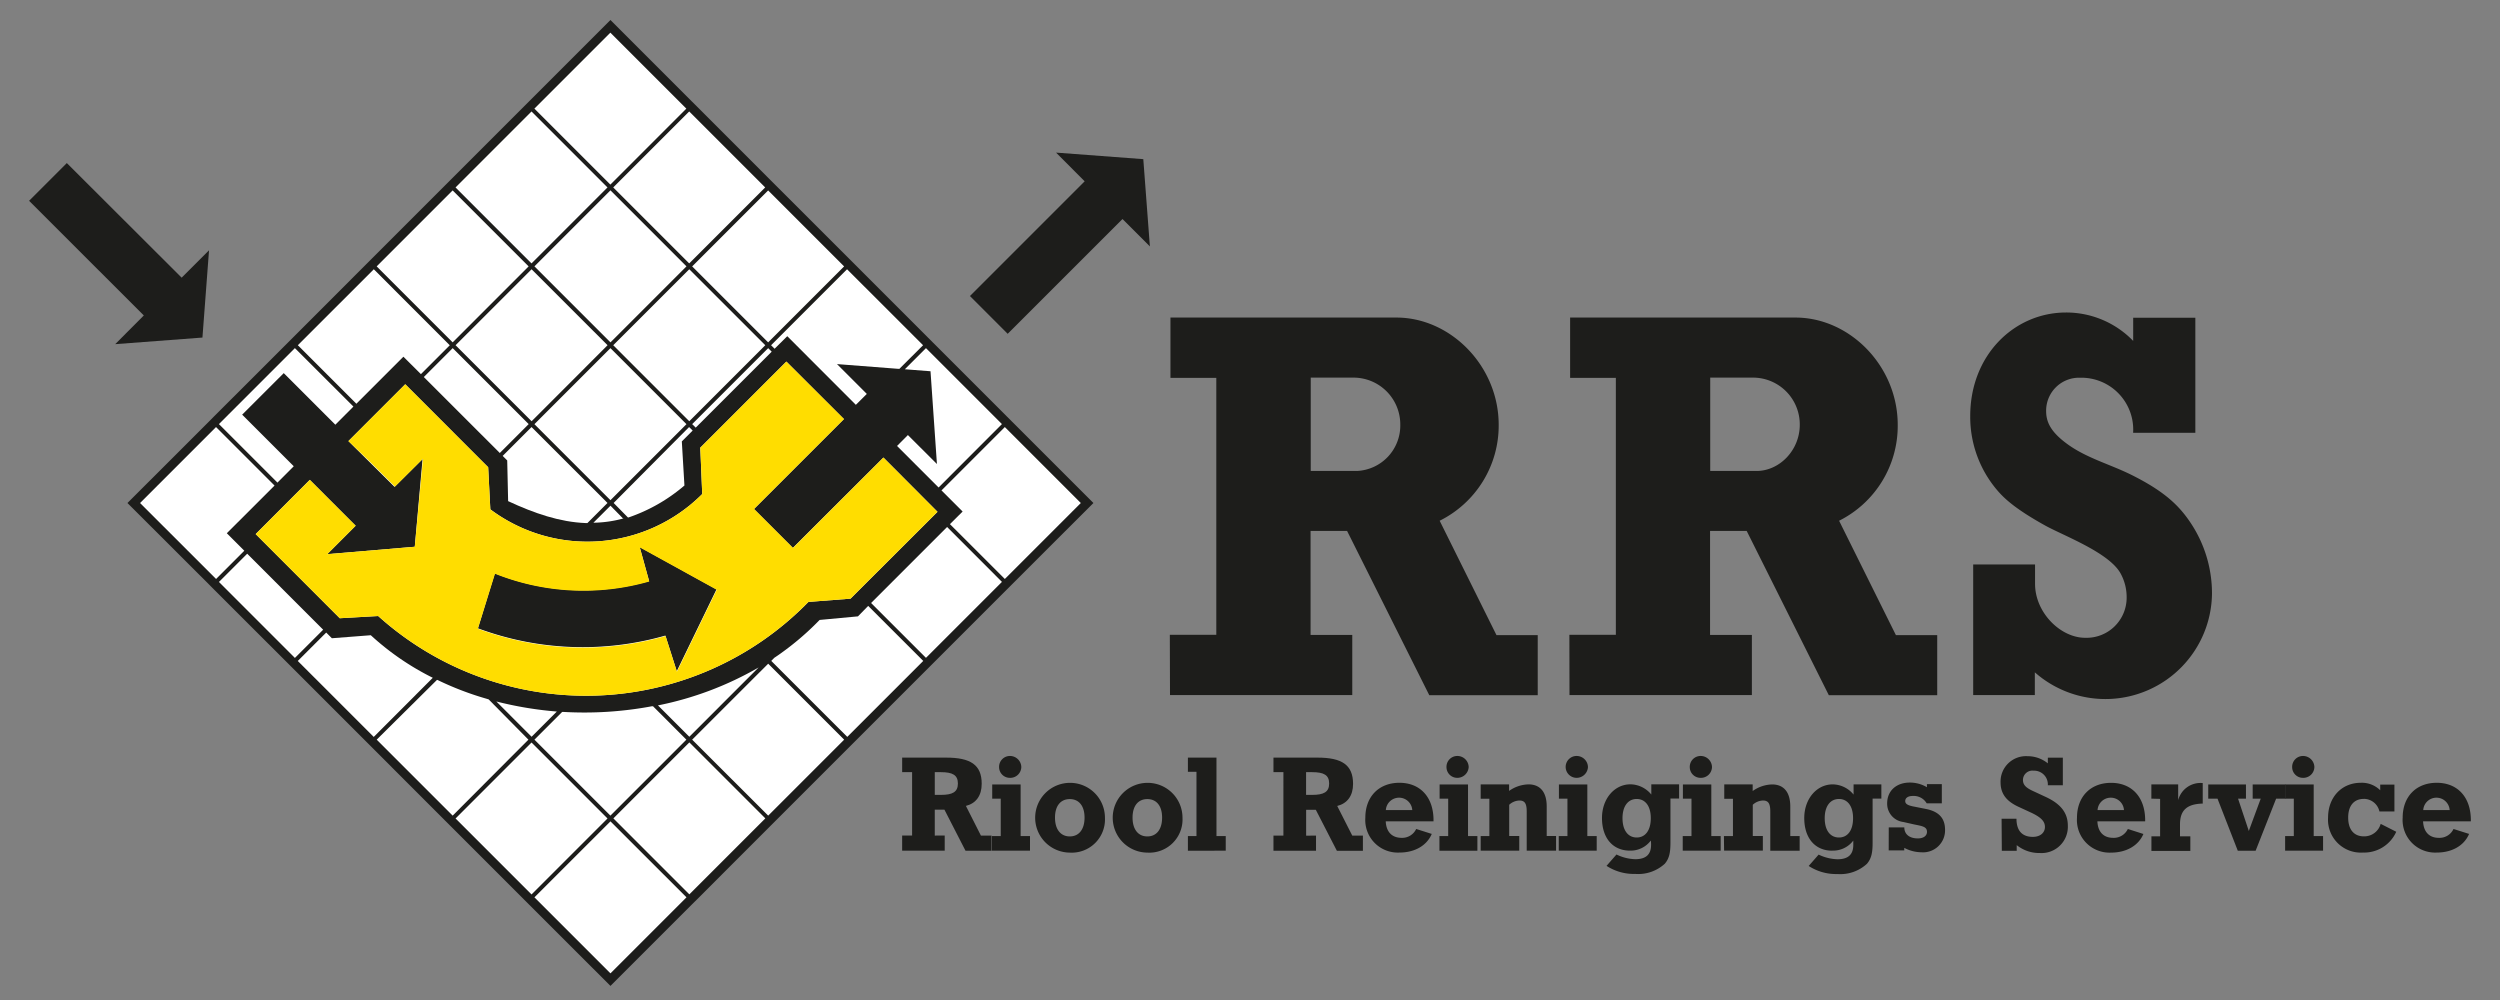 <svg id="Laag_1" data-name="Laag 1" xmlns="http://www.w3.org/2000/svg" xmlns:xlink="http://www.w3.org/1999/xlink" viewBox="0 0 440 176"><rect x="0" y="0" width="440" height="176" fill="#808080" stroke="none"/><defs><style>.cls-1{fill:none;}.cls-2{clip-path:url(#clip-path);}.cls-3{fill:#1d1d1b;}.cls-4{fill:#fff;}.cls-5{fill:#fd0;}</style><clipPath id="clip-path"><rect class="cls-1" x="5.12" y="3.52" width="429.75" height="170"/></clipPath></defs><title>Tekengebied 1test</title><g class="cls-2"><polygon class="cls-3" points="107.44 3.52 93.15 17.81 92.25 18.71 79.27 31.69 78.37 32.59 65.39 45.57 64.49 46.47 51.51 59.46 50.61 60.36 37.62 73.34 36.73 74.24 22.43 88.53 36.73 102.81 37.62 103.71 50.61 116.69 51.51 117.59 64.49 130.57 65.39 131.47 78.37 144.46 79.27 145.36 92.25 158.34 93.15 159.24 107.44 173.52 121.72 159.24 122.63 158.34 135.6 145.36 136.5 144.46 149.49 131.47 150.39 130.57 163.37 117.59 164.27 116.69 177.25 103.71 178.15 102.81 192.44 88.53 178.15 74.24 177.25 73.34 164.27 60.36 163.37 59.46 150.39 46.47 149.49 45.57 136.5 32.59 135.6 31.69 122.62 18.7 121.72 17.81 107.44 3.52"/><polygon class="cls-3" points="5.12 35.34 25.31 55.52 20.28 60.57 35.63 59.41 36.79 44.05 31.97 48.87 11.76 28.7 5.12 35.34"/><polygon class="cls-3" points="170.71 52.1 177.35 58.75 197.56 38.55 202.38 43.37 201.22 28.01 185.87 26.86 190.9 31.91 170.71 52.1"/><path class="cls-4" d="M71.32,67.63l-10,10,8.12,8.06,4.93-4.9L73,96.23l-15.41,1.3,5-5-8.07-8.07L45,94,59.8,108.81l6.76-.39a54.68,54.68,0,0,0,75.72-2.48l7.41-.58L165,90.08l-9.52-9.55L139.54,96.44l-6.85-6.85,15.83-15.83L138.4,63.64,123.25,78.79l.34,8.16a28.53,28.53,0,0,1-37.29,2.7l-.38-7.41Z"/><rect class="cls-4" x="97.98" y="9.66" width="18.91" height="18.91" transform="translate(17.94 81.57) rotate(-45)"/><rect class="cls-4" x="111.85" y="23.53" width="18.91" height="18.91" transform="translate(12.2 95.44) rotate(-45)"/><rect class="cls-4" x="125.74" y="37.42" width="18.91" height="18.91" transform="translate(6.45 109.34) rotate(-45)"/><rect class="cls-4" x="84.1" y="23.53" width="18.91" height="18.91" transform="translate(4.07 75.82) rotate(-45)"/><rect class="cls-4" x="97.98" y="37.42" width="18.92" height="18.92" transform="translate(-1.68 89.7) rotate(-45)"/><polygon class="cls-4" points="121.31 74.14 134.69 60.76 121.31 47.39 107.93 60.76 121.31 74.14"/><rect class="cls-4" x="70.21" y="37.42" width="18.91" height="18.91" transform="translate(-9.81 70.07) rotate(-45)"/><polygon class="cls-4" points="93.56 74.14 106.93 60.76 93.56 47.39 80.18 60.76 93.56 74.14"/><rect class="cls-4" x="97.98" y="65.19" width="18.92" height="18.92" transform="translate(-21.32 97.84) rotate(-45)"/><polygon class="cls-4" points="135.2 143.55 148.57 130.18 135.2 116.81 121.82 130.18 135.2 143.55"/><rect class="cls-4" x="111.87" y="134.59" width="18.91" height="18.91" transform="translate(-66.32 127.97) rotate(-45)"/><rect class="cls-4" x="84.1" y="134.59" width="18.91" height="18.91" transform="translate(-74.46 108.35) rotate(-45)"/><polygon class="cls-4" points="107.44 171.31 120.82 157.93 107.44 144.56 94.06 157.93 107.44 171.31"/><polygon class="cls-4" points="74.08 65.85 79.16 60.77 65.79 47.39 52.42 60.76 62.72 71.06 71 62.78 74.08 65.85"/><polygon class="cls-4" points="62.2 71.56 51.9 61.27 38.53 74.64 48.83 84.94 51.7 82.06 42.62 72.98 49.94 65.67 59.02 74.75 62.2 71.56"/><polygon class="cls-4" points="43 96.93 39.92 93.85 48.32 85.46 38.02 75.16 24.65 88.53 38.03 101.9 43 96.93"/><rect class="cls-4" x="44.19" y="97.16" width="7.03" height="18.91" transform="translate(-61.41 64.95) rotate(-44.99)"/><polygon class="cls-4" points="167.19 92.25 176.85 101.9 190.22 88.53 176.85 75.16 165.7 86.31 169.42 90.03 167.19 92.25"/><rect class="cls-4" x="80.22" y="61.05" width="7.19" height="18.91" transform="translate(-25.3 79.93) rotate(-45.01)"/><path class="cls-4" d="M88.47,80.24l.8.8.16,7.16c4.6,2.14,9.09,3.69,13.69,3.86h.26l3.54-3.54L93.55,75.16Z"/><path class="cls-4" d="M110.51,91.07l.12,0a30.07,30.07,0,0,0,9.83-5.62L120,77.69l1.91-1.91-.63-.62L108,88.52Z"/><rect class="cls-4" x="119.37" y="67.83" width="18.91" height="0.88" transform="translate(-10.56 111.04) rotate(-44.98)"/><polygon class="cls-4" points="136.33 61.38 138.56 59.17 150.63 71.25 152.56 69.33 147.31 64.08 158.05 64.91 158.29 64.92 162.46 60.76 149.08 47.39 135.71 60.76 136.33 61.38"/><polygon class="cls-4" points="159.25 64.99 163.77 65.34 164.9 81.67 159.79 76.57 157.88 78.49 165.19 85.8 176.34 74.64 162.97 61.27 159.25 64.99"/><polygon class="cls-4" points="166.69 92.75 153.31 106.13 162.97 115.78 176.34 102.41 166.69 92.75"/><path class="cls-4" d="M152.8,106.64,151,108.48l-6.75.63-.63.64a49,49,0,0,1-6.05,5.13c-.42.31-.85.6-1.29.89l-.54.55,13.38,13.37,13.37-13.37Z"/><path class="cls-4" d="M133.52,117.47a58.08,58.08,0,0,1-17.72,6.68l5.52,5.52Z"/><path class="cls-4" d="M114.93,124.3l-.19,0a64.55,64.55,0,0,1-15.54,1h-.06l-.2,0-4.88,4.88,13.37,13.37,13.37-13.37Z"/><path class="cls-4" d="M98,125.23a63.64,63.64,0,0,1-10.64-1.77l6.2,6.21Z"/><path class="cls-4" d="M86,123.09l-.5-.15a53.47,53.47,0,0,1-8.51-3.27l-.09,0L66.3,130.18l13.37,13.37L93,130.18Z"/><path class="cls-4" d="M76.17,119.29a47,47,0,0,1-10.91-7.49l-6.85.53-1-1-5,5,13.37,13.37Z"/><path class="cls-4" d="M109.71,91.31,107.44,89l-3,3a20.8,20.8,0,0,0,5.3-.76"/><path class="cls-3" d="M84.11,110.58a52.86,52.86,0,0,0,33,1.28l2,6.28,7-14.42-13.53-7.45,1.66,6a42,42,0,0,1-27.15-1.37Z"/><path class="cls-5" d="M71.32,67.63l-10,10L65,81.17l6.59-6.44L65,81.17l4.51,4.48,4.93-4.9L73,96.23l-15.4,1.3,5-5-8.07-8.07L45,94,59.8,108.81l6.76-.39a54.67,54.67,0,0,0,75.72-2.48l7.41-.58L165,90.08l-9.52-9.55-15.91,15.9-6.85-6.85,15.83-15.83L138.4,63.64,123.25,78.79l.34,8.16a28.53,28.53,0,0,1-37.29,2.7l-.38-7.41Zm12.8,43,3-9.65a42,42,0,0,0,27.15,1.37l-1.66-6,13.53,7.45-7,14.42-2-6.28a52.86,52.86,0,0,1-33-1.28"/><path class="cls-3" d="M347.28,122.33h10.85v-4a18.76,18.76,0,0,0,31.18-13.82,22.36,22.36,0,0,0-3.87-12.65c-2-2.95-4.53-5.37-10.1-8.18-3.94-2-8.3-3.06-11.87-5.81-2.69-2.06-3.35-3.76-3.35-5.53a5.8,5.8,0,0,1,6-5.86,9.13,9.13,0,0,1,9.31,9.69h10.95V55.92H375.44V60a16.39,16.39,0,0,0-11.81-5c-9.09,0-16.87,7.46-16.87,18.23a19.89,19.89,0,0,0,5,13.34c1.19,1.33,3.13,3.11,8.15,5.9,3.21,1.79,11.15,4.71,13.27,8.38a8.65,8.65,0,0,1,1.11,4.31,7.06,7.06,0,0,1-7.31,7.09c-4.3,0-8.81-4.4-8.81-9.5v-3.4H347.28ZM230.69,82.88V66.46h7.54a8.24,8.24,0,0,1,8.22,8.29,8,8,0,0,1-7.63,8.14Zm-24.77,39.45H238V111.75h-7.34V93.45h6.43l14.46,28.9h19.09V111.78h-7.26l-10-20.13a18.7,18.7,0,0,0,10.39-16.87c0-10.39-8.49-18.89-18-18.89H206V66.5h8.07v45.22h-8.18ZM301,82.88V66.46h7.56a8.24,8.24,0,0,1,8.2,8.29c0,4.53-3.6,8.14-7.61,8.14Zm-24.77,39.45h32.1V111.75h-7.36V93.45h6.45l14.45,28.9h19.08V111.78h-7.27l-10-20.13A18.67,18.67,0,0,0,334,74.78c0-10.39-8.47-18.89-18-18.89H276.34V66.5h8.05v45.22h-8.18Z"/><path class="cls-3" d="M164.52,139.9h1.07c2.05,0,3-.5,3-2s-.95-2-3-2h-1.07Zm1.75,7.15v2.67h-7.49v-2.67h1.75V135.89h-1.75v-2.55h7.74c4.3,0,6.26,1.27,6.26,4.6,0,2.1-1,3.45-2.78,3.9l2.64,5.22h1.87v2.67h-4.58l-3.71-7.23h-1.7v4.56Z"/><path class="cls-3" d="M174.63,140.56v-2.5h5v9.09h1.65v2.57h-6.69v-2.57h1.54v-6.59Zm3.12-7.51a2,2,0,0,1,2,1.94,1.94,1.94,0,0,1-2,1.91,1.89,1.89,0,0,1-1.91-1.91,1.91,1.91,0,0,1,1.91-1.94"/><path class="cls-3" d="M190.88,143.9c0-2.08-1-3.26-2.6-3.26s-2.6,1.18-2.6,3.26,1,3.31,2.6,3.31,2.6-1.21,2.6-3.31m-2.6,6.16a6.14,6.14,0,1,1,6.19-6.14,5.85,5.85,0,0,1-6.19,6.14"/><path class="cls-3" d="M204.53,143.9c0-2.08-1-3.26-2.6-3.26s-2.6,1.18-2.6,3.26,1,3.31,2.6,3.31,2.6-1.21,2.6-3.31m-2.6,6.16a6.14,6.14,0,1,1,6.19-6.14,5.85,5.85,0,0,1-6.19,6.14"/><polygon class="cls-3" points="209.07 135.84 209.07 133.34 214.1 133.34 214.1 147.15 215.73 147.15 215.73 149.72 209.07 149.73 209.07 147.15 210.58 147.15 210.58 135.84 209.07 135.84"/><path class="cls-3" d="M229.87,139.9h1.06c2.05,0,3-.5,3-2s-.94-2-3-2h-1.06Zm1.75,7.16v2.67h-7.49v-2.67h1.75V135.89h-1.75v-2.55h7.75c4.3,0,6.25,1.28,6.26,4.61,0,2.1-1,3.45-2.79,3.9l2.65,5.22h1.87v2.67h-4.58l-3.71-7.22h-1.7v4.56Z"/><path class="cls-3" d="M248.56,142.57a2.33,2.33,0,0,0-4.65,0Zm-1.89,4.89a2.73,2.73,0,0,0,2.58-1.56l2.74.87c-.87,2.06-3,3.28-5.69,3.28a5.73,5.73,0,0,1-6-6.14c0-3.71,2.39-6.14,6-6.14s6,2.48,6,6.59v.19h-8.41c.09,1.87,1.09,2.9,2.79,2.91"/><path class="cls-3" d="M253.37,140.56v-2.5h5v9.09h1.65v2.58h-6.68v-2.58h1.54v-6.59Zm3.12-7.51a2,2,0,0,1,2,1.94,2,2,0,0,1-2,1.91,1.89,1.89,0,0,1-1.91-1.91,1.91,1.91,0,0,1,1.92-1.94"/><path class="cls-3" d="M260.6,147.15h1.53v-6.57H260.6v-2.53h5v1.15a6.14,6.14,0,0,1,3.43-1.15c2,0,3.19,1.32,3.19,3.87v5.22h1.65v2.58h-5.17v-6.92c0-1.35-.33-1.91-1.28-1.91a2.75,2.75,0,0,0-1.8.75v5.5h1.77v2.58H260.6Z"/><path class="cls-3" d="M274.37,140.56v-2.5h5v9.09h1.65v2.57h-6.68v-2.57h1.53v-6.59Zm3.11-7.51a2,2,0,0,1,2,1.94,2,2,0,0,1-2,1.91,1.92,1.92,0,0,1,0-3.85"/><path class="cls-3" d="M290.54,144c0-2.17-1-3.38-2.48-3.38s-2.5,1.21-2.5,3.38,1,3.4,2.5,3.4,2.48-1.23,2.48-3.4m-3.68,5.71c-2.95,0-4.91-2.15-4.91-5.74,0-3.42,2.22-5.93,5-5.93a4.82,4.82,0,0,1,3.68,1.8v-1.8h4.89v2.5H294v7.7c0,1.61-.14,2.79-1,3.78a6.91,6.91,0,0,1-5.2,1.79,8.79,8.79,0,0,1-5.05-1.42l1.75-2a8,8,0,0,0,3.3.83c1.89,0,2.79-.83,2.79-2.53,0-.24,0-.5-.05-.75a4.44,4.44,0,0,1-3.66,1.77"/><path class="cls-3" d="M296.19,140.56v-2.5h5v9.09h1.65v2.57h-6.68v-2.57h1.54v-6.59Zm3.12-7.51a2,2,0,0,1,2,1.94,1.94,1.94,0,0,1-2,1.91,1.89,1.89,0,0,1-1.91-1.91,1.91,1.91,0,0,1,1.91-1.94"/><path class="cls-3" d="M303.41,147.15H305v-6.56h-1.53v-2.53h5v1.16a6.16,6.16,0,0,1,3.43-1.16c2,0,3.19,1.32,3.19,3.87v5.22h1.65v2.58h-5.17v-6.92c0-1.35-.33-1.92-1.28-1.92a2.76,2.76,0,0,0-1.8.75v5.5h1.77v2.57h-6.82Z"/><path class="cls-3" d="M326.14,144c0-2.17-1-3.38-2.48-3.38s-2.51,1.2-2.51,3.38,1,3.4,2.51,3.4,2.48-1.23,2.48-3.4m-3.68,5.72c-2.95,0-4.91-2.15-4.91-5.74,0-3.42,2.22-5.93,5-5.93a4.81,4.81,0,0,1,3.68,1.8v-1.8h4.89v2.5h-1.54v7.7c0,1.61-.14,2.79-1,3.78a6.91,6.91,0,0,1-5.2,1.8,8.8,8.8,0,0,1-5.05-1.42l1.75-2a8.15,8.15,0,0,0,3.31.82c1.89,0,2.79-.83,2.79-2.53,0-.23,0-.5,0-.76a4.45,4.45,0,0,1-3.66,1.77"/><path class="cls-3" d="M332.42,145.62h2.74v0c0,1.21.9,1.94,2.39,1.94,1,0,1.6-.47,1.6-1.16,0-.87-.76-1-2.17-1.28l-2-.45a3.24,3.24,0,0,1-2.84-3.28c0-2.2,1.61-3.66,4-3.66a5.94,5.94,0,0,1,3,.82v-.54h2.62v3.38H339.1a2.65,2.65,0,0,0-2.46-1.3c-.83,0-1.32.35-1.32.9s.56.8,1.7,1l1.91.38c2.31.45,3.4,1.63,3.4,3.68a3.87,3.87,0,0,1-4.18,3.95,6.53,6.53,0,0,1-3-.78v.45h-2.74Z"/><path class="cls-3" d="M352.28,144.1h2.62c0,2.1,1,3.19,2.88,3.19,1.3,0,2.13-.73,2.13-1.75s-.75-1.7-2.31-2.46L355.26,142c-2.17-1-3.16-2.34-3.16-4.3a4.47,4.47,0,0,1,4.73-4.61,5.64,5.64,0,0,1,3.59,1.26v-1h2.64v4.86h-2.64a2.42,2.42,0,0,0-2.51-2.57,1.66,1.66,0,0,0-1.87,1.63c0,.89.57,1.39,1.75,1.94l2.15,1c2.67,1.21,4,2.79,4,5.1a4.63,4.63,0,0,1-4.94,4.82,6.29,6.29,0,0,1-4.06-1.39v1h-2.62Z"/><path class="cls-3" d="M373.82,142.57a2.33,2.33,0,0,0-4.65,0Zm-1.89,4.89a2.73,2.73,0,0,0,2.57-1.56l2.74.88c-.87,2.05-3,3.28-5.69,3.28a5.74,5.74,0,0,1-6-6.14c0-3.71,2.39-6.14,6-6.14s6,2.48,6,6.59v.19h-8.41c.09,1.87,1.08,2.9,2.79,2.9"/><path class="cls-3" d="M378.64,140.56v-2.51h4.72v2.77a4.06,4.06,0,0,1,4.32-3v3.61c-2.79.07-4,1.18-4,3.66v2.1h1.82v2.57h-6.85v-2.57h1.53v-6.59Z"/><polygon class="cls-3" points="390.28 140.56 388.65 140.56 388.65 138.06 395.29 138.06 395.29 140.56 393.9 140.57 395.79 146.25 397.89 140.56 396.47 140.56 396.47 138.06 402.28 138.06 402.28 140.56 400.6 140.56 396.99 149.73 393.85 149.73 390.28 140.56"/><path class="cls-3" d="M402.21,140.56v-2.5h5v9.09h1.65v2.57h-6.68v-2.57h1.53v-6.59Zm3.12-7.51a2,2,0,0,1,2,1.94,1.94,1.94,0,0,1-2,1.91,1.89,1.89,0,0,1-1.91-1.91,1.91,1.91,0,0,1,1.91-1.94"/><path class="cls-3" d="M416,140.61c-1.68,0-2.72,1.18-2.72,3.28s1,3.31,2.78,3.31A3,3,0,0,0,419,145l2.74,1.39a6.19,6.19,0,0,1-5.86,3.66,5.78,5.78,0,0,1-6.14-6.14c0-3.62,2.41-6.14,5.76-6.14a4.58,4.58,0,0,1,3.42,1.32v-1h2.5v4.73l-2.64,0a2.82,2.82,0,0,0-2.79-2.22"/><path class="cls-3" d="M431.14,142.57a2.33,2.33,0,0,0-4.65,0Zm-1.89,4.89a2.72,2.72,0,0,0,2.57-1.56l2.74.87c-.87,2.06-3,3.28-5.69,3.28a5.73,5.73,0,0,1-6-6.14c0-3.71,2.38-6.14,6-6.14s6,2.48,6,6.59v.19h-8.41c.09,1.87,1.08,2.91,2.78,2.91"/></g></svg>